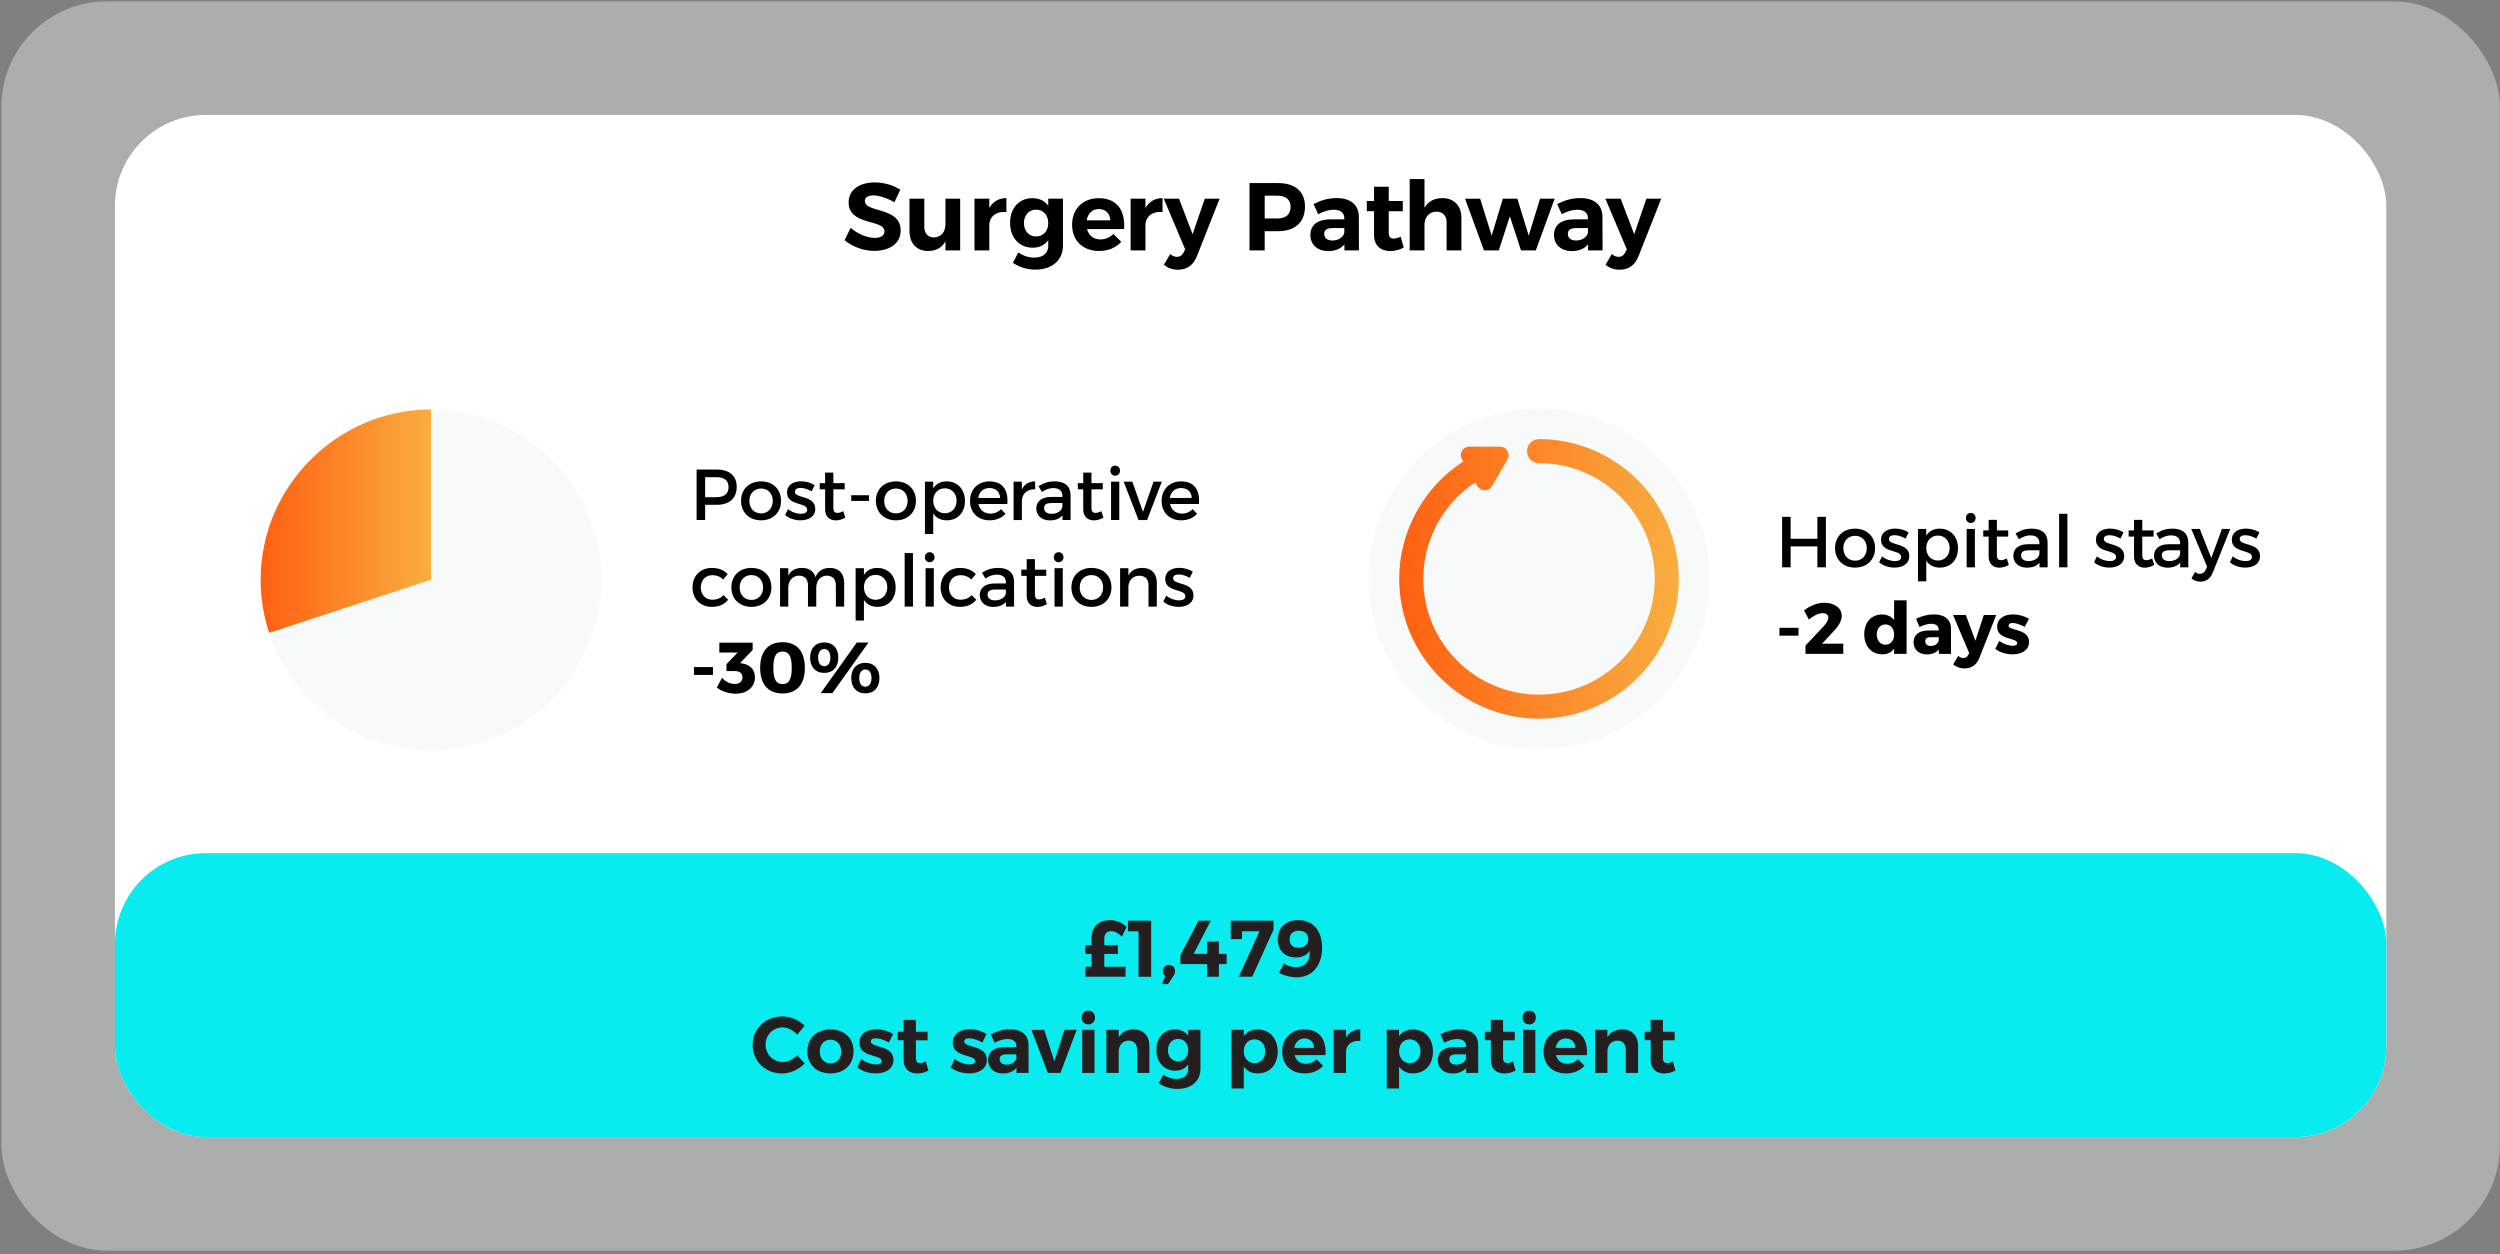<svg height="313" viewBox="0 0 624 313" width="624" xmlns="http://www.w3.org/2000/svg" xmlns:xlink="http://www.w3.org/1999/xlink"><rect x="0" y="0" width="624" height="313" fill="#808080" stroke="none"/><linearGradient id="a"><stop offset="0" stop-color="#ff6011"/><stop offset="1" stop-color="#f9ae40"/></linearGradient><linearGradient id="b" x1="0%" x2="100%" xlink:href="#a" y1="50%" y2="50%"/><linearGradient id="c" x1=".014%" x2="100.014%" xlink:href="#a" y1="50%" y2="50%"/><g fill="none" transform="translate(.35 .35)"><rect fill="#eff0f0" height="311.81" opacity=".4" rx="26.29" width="623.62"/><rect fill="#fff" height="255.12" rx="22.68" width="566.93" x="28.34" y="28.34"/><rect fill="#09ecef" height="70.87" rx="22.68" width="566.93" x="28.34" y="212.59"/><g fill="#000"><g transform="translate(210.46 45.182)"><path d="m7.512 0c-3.888 0-6.504 1.92-6.504 4.968 0 5.952 8.952 4.104 8.952 7.272 0 1.032-.936 1.608-2.496 1.608-1.776 0-4.224-.984-5.952-2.52l-1.512 3.096c1.896 1.608 4.656 2.664 7.416 2.664 3.72 0 6.576-1.776 6.576-5.064.024-6.048-8.928-4.32-8.928-7.416 0-.912.864-1.368 2.136-1.368 1.344 0 3.456.672 5.232 1.728l1.464-3.144c-1.68-1.104-4.032-1.824-6.384-1.824z"/><path d="m28.848 4.056h-3.672v6.384c0 1.872-1.08 3.264-2.856 3.288-1.488 0-2.424-.984-2.424-2.616v-7.056h-3.696v8.112c0 3.048 1.8 4.944 4.656 4.944 1.944 0 3.432-.792 4.32-2.424v2.28h3.672z"/><path d="m36.12 4.056h-3.696v12.912h3.696v-6.216c0-2.184 1.632-3.6 4.272-3.36v-3.48c-1.92.024-3.384.888-4.272 2.472z"/><path d="m54.504 4.056h-3.672v1.752c-.888-1.2-2.232-1.896-3.984-1.872-3.288 0-5.544 2.472-5.544 6.12 0 3.744 2.304 6.24 5.64 6.24 1.704 0 3.024-.672 3.888-1.872v1.464c0 1.752-1.344 2.88-3.456 2.88-1.464 0-2.832-.456-4.008-1.296l-1.368 2.592c1.488 1.008 3.432 1.704 5.616 1.704 4.128 0 6.888-2.328 6.888-6zm-6.696 9.432c-1.824 0-3.024-1.368-3.048-3.336.024-1.968 1.248-3.36 3.048-3.36s3.024 1.368 3.024 3.36c0 1.968-1.224 3.336-3.024 3.336z"/><path d="m63.432 3.936c-3.936 0-6.648 2.64-6.648 6.624 0 3.912 2.616 6.552 6.744 6.552 2.328 0 4.224-.84 5.52-2.28l-1.944-1.968c-.888.888-2.04 1.368-3.264 1.368-1.656 0-2.904-.96-3.336-2.592h9.264c.312-4.704-1.8-7.704-6.336-7.704zm-3 5.52c.288-1.704 1.392-2.808 3.024-2.808 1.704 0 2.808 1.104 2.856 2.808z"/></g><path d="m3.696.144h-3.696v12.912h3.696v-6.216c0-2.184 1.632-3.6 4.272-3.36v-3.48c-1.92.024-3.384.888-4.272 2.472z" transform="translate(281.856 49.094)"/><g transform="translate(290.12 45.35)"><path d="m13.944 3.888h-3.696l-3.048 8.88-3.384-8.88h-3.816l5.352 12.648-.36.72c-.36.768-.936 1.152-1.704 1.152-.6 0-1.104-.216-1.68-.696l-1.56 2.664c1.056.864 2.136 1.248 3.504 1.248 2.232 0 3.816-1.104 4.728-3.384z"/><path d="m21.408 0v16.8h3.792v-4.8h3.336c4.272 0 6.72-2.256 6.72-6.168 0-3.72-2.448-5.832-6.72-5.832zm3.792 3.144h3.144c2.112 0 3.312.936 3.312 2.808 0 1.92-1.2 2.88-3.312 2.88h-3.144z"/><path d="m45.096 16.8h3.624l-.024-8.424c-.024-2.904-2.016-4.632-5.472-4.632-2.256 0-3.912.528-5.832 1.488l1.152 2.544c1.344-.744 2.688-1.128 3.84-1.128 1.776 0 2.688.792 2.688 2.16v.24h-3.552c-3.168.024-4.92 1.464-4.92 3.888 0 2.352 1.68 4.032 4.44 4.032 1.8 0 3.192-.6 4.056-1.68zm-3.024-2.472c-1.248 0-2.016-.648-2.016-1.632 0-1.032.696-1.464 2.112-1.464h2.904v1.152c-.216 1.104-1.44 1.944-3 1.944z"/><path d="m59.136 13.368c-.672.312-1.248.48-1.728.48-.792.024-1.248-.408-1.248-1.488v-5.328h3.504v-2.568h-3.504v-3.552h-3.672v3.552h-1.8v2.544h1.8v5.976c0 2.664 1.752 3.984 4.056 3.984 1.2 0 2.4-.336 3.36-.888z"/></g><path d="m8.16 4.752c-2.016.024-3.552.816-4.464 2.424v-7.176h-3.696v17.808h3.696v-6.36c0-1.896 1.128-3.288 2.976-3.312 1.584 0 2.544 1.008 2.544 2.64v7.032h3.696v-8.112c0-3.024-1.848-4.944-4.752-4.944z" transform="translate(351.506 44.342)"/><path d="m17.664 12.912 4.704-12.912h-3.648l-2.832 9.24-2.832-9.24h-3.624l-2.784 9.24-2.88-9.24-3.768.024 4.728 12.888h3.696l2.76-8.52 2.784 8.52z" transform="translate(365.328 49.238)"/><path d="m8.496 13.056h3.624l-.024-8.424c-.024-2.904-2.016-4.632-5.472-4.632-2.256 0-3.912.528-5.832 1.488l1.152 2.544c1.344-.744 2.688-1.128 3.84-1.128 1.776 0 2.688.792 2.688 2.16v.24h-3.552c-3.168.024-4.92 1.464-4.92 3.888 0 2.352 1.68 4.032 4.44 4.032 1.8 0 3.192-.6 4.056-1.68zm-3.024-2.472c-1.248 0-2.016-.648-2.016-1.632 0-1.032.696-1.464 2.112-1.464h2.904v1.152c-.216 1.104-1.44 1.944-3 1.944z" transform="translate(387.528 49.094)"/><path d="m13.944 0h-3.696l-3.048 8.88-3.384-8.88h-3.816l5.352 12.648-.36.72c-.36.768-.936 1.152-1.704 1.152-.6 0-1.104-.216-1.68-.696l-1.56 2.664c1.056.864 2.136 1.248 3.504 1.248 2.232 0 3.816-1.104 4.728-3.384z" transform="translate(400.35 49.238)"/><g transform="translate(173.526 116.85)"><path d="m0 0v12.6h2.124v-3.798h2.898c3.168 0 4.986-1.656 4.986-4.5 0-2.736-1.818-4.302-4.986-4.302zm2.124 1.908h2.808c1.944 0 3.042.792 3.042 2.448 0 1.71-1.098 2.538-3.042 2.538h-2.808z"/><path d="m16.092 2.952c-2.97 0-5.004 1.962-5.004 4.86 0 2.88 2.034 4.86 5.004 4.86 2.952 0 4.986-1.98 4.986-4.86 0-2.898-2.034-4.86-4.986-4.86zm0 1.782c1.71 0 2.916 1.26 2.916 3.096 0 1.854-1.206 3.114-2.916 3.114-1.728 0-2.934-1.26-2.934-3.114 0-1.836 1.206-3.096 2.934-3.096z"/><path d="m26.1 2.934c-1.836 0-3.528.828-3.528 2.772-.018 3.456 5.022 2.358 5.022 4.32 0 .72-.684 1.026-1.566 1.026-1.044 0-2.376-.45-3.204-1.188l-.738 1.476c.954.864 2.448 1.332 3.852 1.332 1.926 0 3.672-.882 3.672-2.844.018-3.474-5.076-2.52-5.076-4.284 0-.684.594-.954 1.404-.954.846 0 1.908.324 2.754.846l.756-1.53c-.864-.612-2.142-.972-3.348-.972z"/><path d="m36.594 10.404c-.558.27-1.008.414-1.44.414-.648 0-1.026-.306-1.026-1.296v-4.59h2.826v-1.548h-2.826v-2.628h-2.052v2.628h-1.35v1.548h1.35v4.968c0 1.962 1.242 2.79 2.682 2.79.81 0 1.602-.252 2.358-.702z"/><path d="m43.02 7.83v-1.422h-4.428v1.422z"/><path d="m49.752 2.952c-2.97 0-5.004 1.962-5.004 4.86 0 2.88 2.034 4.86 5.004 4.86 2.952 0 4.986-1.98 4.986-4.86 0-2.898-2.034-4.86-4.986-4.86zm0 1.782c1.71 0 2.916 1.26 2.916 3.096 0 1.854-1.206 3.114-2.916 3.114-1.728 0-2.934-1.26-2.934-3.114 0-1.836 1.206-3.096 2.934-3.096z"/><path d="m62.406 2.952c-1.494 0-2.646.612-3.348 1.728v-1.656h-2.07v13.068h2.07v-5.148c.702 1.116 1.854 1.728 3.384 1.728 2.736 0 4.536-1.962 4.536-4.824 0-2.916-1.854-4.896-4.572-4.896zm-.432 7.956c-1.71 0-2.916-1.278-2.916-3.132 0-1.8 1.206-3.096 2.916-3.096s2.916 1.314 2.916 3.096c0 1.836-1.206 3.132-2.916 3.132z"/><path d="m73.08 2.952c-2.844.018-4.842 1.98-4.842 4.878 0 2.88 1.944 4.842 4.896 4.842 1.656 0 3.024-.594 3.96-1.62l-1.098-1.17c-.702.72-1.656 1.116-2.7 1.116-1.512 0-2.646-.918-2.97-2.394h7.236c.252-3.456-1.116-5.652-4.482-5.652zm-2.79 4.14c.234-1.53 1.296-2.484 2.808-2.484 1.566 0 2.592.936 2.664 2.484z"/></g><path d="m2.07.072h-2.07v9.576h2.07v-5.004c.162-1.638 1.386-2.772 3.312-2.664v-1.98c-1.512 0-2.664.684-3.312 1.98z" transform="translate(252.64 119.802)"/><g transform="translate(258.308 115.878)"><path d="m6.534 13.572h2.034l-.018-6.282c-.018-2.106-1.404-3.366-3.87-3.366-1.818 0-2.79.414-4.122 1.206l.846 1.44c.954-.648 1.908-.972 2.826-.972 1.512 0 2.286.72 2.286 1.926v.288h-2.898c-2.304.018-3.618 1.134-3.618 2.88 0 1.692 1.296 2.97 3.366 2.97 1.386 0 2.484-.414 3.168-1.26zm-2.736-1.548c-1.152 0-1.854-.558-1.854-1.422 0-.918.63-1.278 1.98-1.278h2.592v.882c-.108 1.044-1.242 1.818-2.718 1.818z"/><path d="m16.236 11.376c-.558.27-1.008.414-1.44.414-.648 0-1.026-.306-1.026-1.296v-4.59h2.826v-1.548h-2.826v-2.628h-2.052v2.628h-1.35v1.548h1.35v4.968c0 1.962 1.242 2.79 2.682 2.79.81 0 1.602-.252 2.358-.702z"/><path d="m19.692 0c-.684 0-1.206.522-1.206 1.26 0 .72.522 1.242 1.206 1.242s1.206-.522 1.206-1.242c0-.738-.522-1.26-1.206-1.26zm1.026 13.572v-9.576h-2.052v9.576z"/></g><path d="m5.85 9.576 3.672-9.576h-2.07l-2.628 7.542-2.664-7.542h-2.16l3.708 9.576z" transform="translate(280.118 119.874)"/><path d="m4.842 0c-2.844.018-4.842 1.98-4.842 4.878 0 2.88 1.944 4.842 4.896 4.842 1.656 0 3.024-.594 3.96-1.62l-1.098-1.17c-.702.72-1.656 1.116-2.7 1.116-1.512 0-2.646-.918-2.97-2.394h7.236c.252-3.456-1.116-5.652-4.482-5.652zm-2.79 4.14c.234-1.53 1.296-2.484 2.808-2.484 1.566 0 2.592.936 2.664 2.484z" transform="translate(289.59 119.802)"/><path d="m4.824 0c-2.844 0-4.824 1.98-4.824 4.878 0 2.88 1.98 4.842 4.824 4.842 1.818 0 3.204-.648 4.068-1.782l-1.152-1.152c-.648.756-1.62 1.152-2.826 1.152-1.656 0-2.844-1.242-2.844-3.06s1.188-3.06 2.844-3.06c1.152-.018 2.07.396 2.736 1.08l1.134-1.332c-.882-1.008-2.232-1.566-3.96-1.566z" transform="translate(172.5 141.402)"/><g transform="translate(182.2 137.478)"><path d="m5.004 3.924c-2.97 0-5.004 1.962-5.004 4.86 0 2.88 2.034 4.86 5.004 4.86 2.952 0 4.986-1.98 4.986-4.86 0-2.898-2.034-4.86-4.986-4.86zm0 1.782c1.71 0 2.916 1.26 2.916 3.096 0 1.854-1.206 3.114-2.916 3.114-1.728 0-2.934-1.26-2.934-3.114 0-1.836 1.206-3.096 2.934-3.096z"/><path d="m24.642 3.924c-1.746 0-3.024.702-3.636 2.304-.45-1.458-1.62-2.304-3.33-2.304-1.584 0-2.808.576-3.474 1.926v-1.854h-2.052v9.576h2.052v-4.734c0-1.674 1.008-2.934 2.664-2.988 1.404 0 2.25.882 2.25 2.34v5.382h2.07v-4.734c0-1.674.99-2.934 2.628-2.988 1.404 0 2.268.882 2.268 2.34v5.382h2.07v-5.958c0-2.286-1.314-3.69-3.51-3.69z"/><path d="m36.432 3.924c-1.494 0-2.646.612-3.348 1.728v-1.656h-2.07v13.068h2.07v-5.148c.702 1.116 1.854 1.728 3.384 1.728 2.736 0 4.536-1.962 4.536-4.824 0-2.916-1.854-4.896-4.572-4.896zm-.432 7.956c-1.71 0-2.916-1.278-2.916-3.132 0-1.8 1.206-3.096 2.916-3.096s2.916 1.314 2.916 3.096c0 1.836-1.206 3.132-2.916 3.132z"/><path d="m45.324 13.572v-13.356h-2.07v13.356z"/><path d="m49.5 0c-.684 0-1.206.522-1.206 1.26 0 .72.522 1.242 1.206 1.242s1.206-.522 1.206-1.242c0-.738-.522-1.26-1.206-1.26zm1.026 13.572v-9.576h-2.052v9.576z"/></g><path d="m4.824 0c-2.844 0-4.824 1.98-4.824 4.878 0 2.88 1.98 4.842 4.824 4.842 1.818 0 3.204-.648 4.068-1.782l-1.152-1.152c-.648.756-1.62 1.152-2.826 1.152-1.656 0-2.844-1.242-2.844-3.06s1.188-3.06 2.844-3.06c1.152-.018 2.07.396 2.736 1.08l1.134-1.332c-.882-1.008-2.232-1.566-3.96-1.566z" transform="translate(234.44 141.402)"/><g transform="translate(244.198 137.478)"><path d="m6.534 13.572h2.034l-.018-6.282c-.018-2.106-1.404-3.366-3.87-3.366-1.818 0-2.79.414-4.122 1.206l.846 1.44c.954-.648 1.908-.972 2.826-.972 1.512 0 2.286.72 2.286 1.926v.288h-2.898c-2.304.018-3.618 1.134-3.618 2.88 0 1.692 1.296 2.97 3.366 2.97 1.386 0 2.484-.414 3.168-1.26zm-2.736-1.548c-1.152 0-1.854-.558-1.854-1.422 0-.918.63-1.278 1.98-1.278h2.592v.882c-.108 1.044-1.242 1.818-2.718 1.818z"/><path d="m16.236 11.376c-.558.27-1.008.414-1.44.414-.648 0-1.026-.306-1.026-1.296v-4.59h2.826v-1.548h-2.826v-2.628h-2.052v2.628h-1.35v1.548h1.35v4.968c0 1.962 1.242 2.79 2.682 2.79.81 0 1.602-.252 2.358-.702z"/><path d="m19.692 0c-.684 0-1.206.522-1.206 1.26 0 .72.522 1.242 1.206 1.242s1.206-.522 1.206-1.242c0-.738-.522-1.26-1.206-1.26zm1.026 13.572v-9.576h-2.052v9.576z"/><path d="m27.882 3.924c-2.97 0-5.004 1.962-5.004 4.86 0 2.88 2.034 4.86 5.004 4.86 2.952 0 4.986-1.98 4.986-4.86 0-2.898-2.034-4.86-4.986-4.86zm0 1.782c1.71 0 2.916 1.26 2.916 3.096 0 1.854-1.206 3.114-2.916 3.114-1.728 0-2.934-1.26-2.934-3.114 0-1.836 1.206-3.096 2.934-3.096z"/><path d="m40.626 3.924c-1.62 0-2.844.576-3.528 1.908v-1.836h-2.07v9.576h2.07v-5.094c.144-1.494 1.134-2.592 2.718-2.61 1.44 0 2.304.882 2.304 2.322v5.382h2.07v-5.958c0-2.286-1.332-3.69-3.564-3.69z"/><path d="m49.824 3.906c-1.836 0-3.528.828-3.528 2.772-.018 3.456 5.022 2.358 5.022 4.32 0 .72-.684 1.026-1.566 1.026-1.044 0-2.376-.45-3.204-1.188l-.738 1.476c.954.864 2.448 1.332 3.852 1.332 1.926 0 3.672-.882 3.672-2.844.018-3.474-5.076-2.52-5.076-4.284 0-.684.594-.954 1.404-.954.846 0 1.908.324 2.754.846l.756-1.53c-.864-.612-2.142-.972-3.348-.972z"/></g><g transform="translate(172.86 159.942)"><path d="m4.752 8.172v-1.962h-4.752v1.962z"/><path d="m11.502 5.22 3.15-3.276v-1.818h-8.316v2.448h4.59l-2.808 2.916v1.71h2.016c1.26 0 1.962.522 1.962 1.584 0 1.026-.684 1.638-1.944 1.638-1.134 0-2.214-.522-3.15-1.53l-1.296 2.43c1.152.918 2.97 1.53 4.698 1.53 2.934 0 4.824-1.692 4.824-4.104 0-1.944-1.296-3.15-3.132-3.438z"/><path d="m22.122 0c-3.6 0-5.598 2.286-5.598 6.39 0 4.122 1.998 6.408 5.598 6.408 3.564 0 5.562-2.286 5.562-6.408 0-4.104-1.998-6.39-5.562-6.39zm0 2.34c1.584 0 2.286 1.17 2.286 4.05s-.702 4.068-2.286 4.068c-1.62 0-2.304-1.188-2.304-4.068s.684-4.05 2.304-4.05z"/><path d="m32.526.054c-2.16 0-3.528 1.458-3.528 3.798 0 2.358 1.368 3.816 3.528 3.816s3.51-1.458 3.51-3.816c0-2.34-1.35-3.798-3.51-3.798zm-.882 12.654h2.916l9-12.618h-2.916zm.882-10.998c.954 0 1.53.81 1.53 2.142s-.576 2.142-1.53 2.142-1.53-.81-1.53-2.142.576-2.142 1.53-2.142zm10.26 3.438c-2.16 0-3.528 1.458-3.528 3.798 0 2.358 1.368 3.834 3.528 3.834s3.51-1.476 3.51-3.834c0-2.34-1.35-3.798-3.51-3.798zm0 1.656c.954 0 1.53.81 1.53 2.142 0 1.35-.576 2.16-1.53 2.16s-1.53-.81-1.53-2.16c0-1.332.576-2.142 1.53-2.142z"/></g><g transform="translate(444.466 127.678)"><path d="m10.926 13.572v-12.6h-2.124v5.472h-6.678v-5.472h-2.124v12.6h2.124v-5.22h6.678v5.22z"/><path d="m18.216 3.924c-2.97 0-5.004 1.962-5.004 4.86 0 2.88 2.034 4.86 5.004 4.86 2.952 0 4.986-1.98 4.986-4.86 0-2.898-2.034-4.86-4.986-4.86zm0 1.782c1.71 0 2.916 1.26 2.916 3.096 0 1.854-1.206 3.114-2.916 3.114-1.728 0-2.934-1.26-2.934-3.114 0-1.836 1.206-3.096 2.934-3.096z"/><path d="m28.224 3.906c-1.836 0-3.528.828-3.528 2.772-.018 3.456 5.022 2.358 5.022 4.32 0 .72-.684 1.026-1.566 1.026-1.044 0-2.376-.45-3.204-1.188l-.738 1.476c.954.864 2.448 1.332 3.852 1.332 1.926 0 3.672-.882 3.672-2.844.018-3.474-5.076-2.52-5.076-4.284 0-.684.594-.954 1.404-.954.846 0 1.908.324 2.754.846l.756-1.53c-.864-.612-2.142-.972-3.348-.972z"/><path d="m39.33 3.924c-1.494 0-2.646.612-3.348 1.728v-1.656h-2.07v13.068h2.07v-5.148c.702 1.116 1.854 1.728 3.384 1.728 2.736 0 4.536-1.962 4.536-4.824 0-2.916-1.854-4.896-4.572-4.896zm-.432 7.956c-1.71 0-2.916-1.278-2.916-3.132 0-1.8 1.206-3.096 2.916-3.096s2.916 1.314 2.916 3.096c0 1.836-1.206 3.132-2.916 3.132z"/><path d="m47.088 0c-.684 0-1.206.522-1.206 1.26 0 .72.522 1.242 1.206 1.242s1.206-.522 1.206-1.242c0-.738-.522-1.26-1.206-1.26zm1.026 13.572v-9.576h-2.052v9.576z"/><path d="m56.07 11.376c-.558.27-1.008.414-1.44.414-.648 0-1.026-.306-1.026-1.296v-4.59h2.826v-1.548h-2.826v-2.628h-2.052v2.628h-1.35v1.548h1.35v4.968c0 1.962 1.242 2.79 2.682 2.79.81 0 1.602-.252 2.358-.702z"/><path d="m64.242 13.572h2.034l-.018-6.282c-.018-2.106-1.404-3.366-3.87-3.366-1.818 0-2.79.414-4.122 1.206l.846 1.44c.954-.648 1.908-.972 2.826-.972 1.512 0 2.286.72 2.286 1.926v.288h-2.898c-2.304.018-3.618 1.134-3.618 2.88 0 1.692 1.296 2.97 3.366 2.97 1.386 0 2.484-.414 3.168-1.26zm-2.736-1.548c-1.152 0-1.854-.558-1.854-1.422 0-.918.63-1.278 1.98-1.278h2.592v.882c-.108 1.044-1.242 1.818-2.718 1.818z"/><path d="m71.208 13.572v-13.356h-2.07v13.356z"/><path d="m81.864 3.906c-1.836 0-3.528.828-3.528 2.772-.018 3.456 5.022 2.358 5.022 4.32 0 .72-.684 1.026-1.566 1.026-1.044 0-2.376-.45-3.204-1.188l-.738 1.476c.954.864 2.448 1.332 3.852 1.332 1.926 0 3.672-.882 3.672-2.844.018-3.474-5.076-2.52-5.076-4.284 0-.684.594-.954 1.404-.954.846 0 1.908.324 2.754.846l.756-1.53c-.864-.612-2.142-.972-3.348-.972z"/><path d="m92.358 11.376c-.558.27-1.008.414-1.44.414-.648 0-1.026-.306-1.026-1.296v-4.59h2.826v-1.548h-2.826v-2.628h-2.052v2.628h-1.35v1.548h1.35v4.968c0 1.962 1.242 2.79 2.682 2.79.81 0 1.602-.252 2.358-.702z"/></g><path d="m6.534 9.648h2.034l-.018-6.282c-.018-2.106-1.404-3.366-3.87-3.366-1.818 0-2.79.414-4.122 1.206l.846 1.44c.954-.648 1.908-.972 2.826-.972 1.512 0 2.286.72 2.286 1.926v.288h-2.898c-2.304.018-3.618 1.134-3.618 2.88 0 1.692 1.296 2.97 3.366 2.97 1.386 0 2.484-.414 3.168-1.26zm-2.736-1.548c-1.152 0-1.854-.558-1.854-1.422 0-.918.63-1.278 1.98-1.278h2.592v.882c-.108 1.044-1.242 1.818-2.718 1.818z" transform="translate(537.288 131.602)"/><path d="m9.738 0h-2.07l-2.664 7.254-2.862-7.254h-2.142l3.96 9.432-.324.72c-.324.72-.828 1.062-1.458 1.062-.432 0-.792-.144-1.242-.468l-.882 1.602c.666.558 1.35.81 2.214.81 1.44 0 2.52-.756 3.114-2.268z" transform="translate(546.58 131.674)"/><path d="m4.014 0c-1.836 0-3.528.828-3.528 2.772-.018 3.456 5.022 2.358 5.022 4.32 0 .72-.684 1.026-1.566 1.026-1.044 0-2.376-.45-3.204-1.188l-.738 1.476c.954.864 2.448 1.332 3.852 1.332 1.926 0 3.672-.882 3.672-2.844.018-3.474-5.076-2.52-5.076-4.284 0-.684.594-.954 1.404-.954.846 0 1.908.324 2.754.846l.756-1.53c-.864-.612-2.142-.972-3.348-.972z" transform="translate(556.228 131.584)"/><g transform="translate(443.8 149.494)"><path d="m4.752 8.82v-1.962h-4.752v1.962z"/><path d="m11.25.612c-1.8 0-3.528.702-5.112 1.89l1.206 2.304c1.152-.99 2.412-1.602 3.438-1.602.9 0 1.422.432 1.422 1.152 0 .576-.504 1.422-1.206 2.16l-4.5 4.77v2.07h9.432v-2.538h-5.31l2.556-2.718c1.368-1.404 2.376-2.826 2.376-4.194 0-1.998-1.8-3.294-4.302-3.294z"/><path d="m31.734 0h-3.114v4.932c-.684-.9-1.71-1.404-2.988-1.404-2.682 0-4.464 1.962-4.464 4.932 0 3.006 1.8 5.022 4.536 5.022 1.242 0 2.232-.504 2.916-1.404v1.278h3.114zm-5.274 11.07c-1.296 0-2.16-1.044-2.178-2.538.018-1.494.882-2.52 2.178-2.52s2.16 1.026 2.16 2.52-.864 2.538-2.16 2.538z"/></g><path d="m5.112 0c-1.62 0-2.988.396-4.5 1.098l.882 2.052c1.026-.522 2.088-.81 2.898-.81 1.26 0 1.89.576 1.89 1.53v.144h-2.556c-2.412.018-3.726 1.098-3.726 2.934 0 1.782 1.26 3.042 3.33 3.042 1.314 0 2.34-.432 2.97-1.26v1.116h3.042v-6.336c-.018-2.196-1.566-3.51-4.23-3.51zm-.828 7.884c-.864 0-1.368-.45-1.368-1.152 0-.72.468-1.044 1.404-1.044h1.962v.864c-.198.792-1.026 1.332-1.998 1.332z" transform="translate(477.276 153.004)"/><path d="m10.782 0h-3.096l-2.106 6.444-2.376-6.444h-3.204l4.032 9.486-.234.486c-.252.522-.648.774-1.206.774-.45 0-.828-.162-1.278-.522l-1.296 2.124c.864.666 1.746.99 2.826.99 1.8 0 3.024-.864 3.744-2.628z" transform="translate(487.124 153.148)"/><path d="m4.428 0c-2.25 0-3.942 1.08-3.942 3.078-.018 3.402 5.004 2.664 5.004 4.086 0 .45-.45.666-1.062.666-1.08 0-2.34-.432-3.438-1.206l-.99 1.98c1.17.9 2.736 1.368 4.356 1.368 2.34 0 4.086-1.098 4.086-3.096.018-3.384-5.094-2.736-5.094-4.068 0-.45.396-.666.954-.666.81 0 1.89.342 3.06.972l1.062-2.016c-1.188-.702-2.592-1.098-3.996-1.098z" transform="translate(497.658 153.004)"/></g><circle cx="107.22" cy="144.37" fill="#eff0f0" opacity=".4" r="42.52"/><path d="m107.22 144.37-40.4 13.24c-1.4-4.27-2.12-8.74-2.12-13.24 0-23.33 19.19-42.52 42.52-42.52z" fill="url(#b)"/><circle cx="383.79" cy="144.14" fill="#eff0f0" opacity=".4" r="42.52"/><path d="m383.79 109.25c-1.66 0-3 1.34-3 3s1.34 3 3 3c15.93 0 28.89 12.96 28.89 28.89s-12.96 28.89-28.89 28.89-28.89-12.96-28.89-28.89c0-9.68 4.94-18.78 12.97-24.09l.54.94c.81 1.41 2.84 1.41 3.66 0l3.86-6.68c.81-1.41-.2-3.17-1.83-3.17h-7.72c-1.63 0-2.64 1.76-1.83 3.17l.31.54c-9.88 6.39-15.97 17.48-15.97 29.29 0 19.24 15.65 34.89 34.89 34.89s34.89-15.65 34.89-34.89-15.65-34.89-34.89-34.89z" fill="url(#c)"/><g fill="#231f20"><g transform="translate(270.54 229.31)"><path d="m4.74 11.64v-3.2h3.4v-2.2h-3.4v-1.56c0-1.28.62-1.92 1.76-1.92.88 0 1.76.48 2.62 1.38l1.2-2.4c-1.08-1.12-2.56-1.74-4.16-1.74-2.92 0-4.6 1.68-4.6 4.62v1.62h-1.56v2.2h1.56v3.2h-1.56v2.5h10.04v-2.5z"/><path d="m16.44 14.14v-14h-5.8v2.66h2.64v11.34z"/><path d="m20.9 11.16c-.88 0-1.54.64-1.54 1.56 0 .5.2.94.62 1.24l-.84 2.02h1.5l1.34-2.02c.26-.36.42-.76.42-1.24 0-1-.7-1.56-1.5-1.56z"/><path d="m27.04 8.42 4.28-8.28h-3.04l-4.54 8.6v2.24h6.66v3.16h2.94v-3.16h1.94v-2.56h-1.94v-3.08h-2.94v3.08z"/><path d="m46.98 2.4v-2.26h-10.68v4.6h2.8v-1.96h4.38l-5.16 11.36h3.34z"/><path d="m52.76 14.28c3.86 0 6.34-2.9 6.34-7.36 0-4.3-2.26-6.92-5.94-6.92-3.1 0-5.12 1.84-5.12 4.8 0 2.72 1.72 4.52 4.5 4.52 1.62 0 2.82-.62 3.5-1.64.06 2.48-1.08 4.06-3.48 4.06-1.08 0-2.16-.32-3-.9l-1.2 2.32c1.16.68 2.9 1.12 4.4 1.12zm.46-7.38c-1.42 0-2.24-.78-2.24-2.08 0-1.4.9-2.18 2.32-2.18 1.62 0 2.38 1.04 2.36 2.12.02 1.2-.88 2.14-2.44 2.14z"/></g><path d="m7.46 0c-4.24 0-7.46 3.04-7.46 7.08 0 4.06 3.16 7.16 7.34 7.16 2.04 0 4.18-.98 5.66-2.5l-1.86-2.02c-1 1-2.38 1.64-3.64 1.64-2.4 0-4.26-1.88-4.26-4.32s1.86-4.3 4.26-4.3c1.3 0 2.68.72 3.64 1.82l1.84-2.24c-1.38-1.42-3.5-2.32-5.52-2.32z" transform="translate(187.5 253.35)"/><g transform="translate(201.16 254.21)"><path d="m5.78 2.38c-3.46 0-5.78 2.18-5.78 5.48 0 3.28 2.32 5.5 5.78 5.5 3.44 0 5.76-2.22 5.76-5.5 0-3.3-2.32-5.48-5.76-5.48zm0 2.56c1.58 0 2.68 1.2 2.68 2.96s-1.1 2.96-2.68 2.96c-1.6 0-2.68-1.2-2.68-2.96s1.08-2.96 2.68-2.96z"/><path d="m17.22 2.34c-2.34 0-4.24 1.14-4.24 3.36 0 3.78 5.58 2.86 5.58 4.58 0 .58-.58.84-1.36.84-1.18 0-2.62-.48-3.74-1.34l-1 2.08c1.22.98 2.92 1.5 4.66 1.5 2.44 0 4.38-1.16 4.38-3.36.02-3.8-5.66-2.98-5.66-4.6 0-.56.52-.8 1.24-.8.9 0 2.1.38 3.28 1.04l1.06-2.1c-1.2-.76-2.72-1.2-4.2-1.2z"/><path d="m29.58 10.38c-.56.26-1.04.4-1.44.4-.66.02-1.04-.34-1.04-1.24v-4.44h2.92v-2.14h-2.92v-2.96h-3.06v2.96h-1.5v2.12h1.5v4.98c0 2.22 1.46 3.32 3.38 3.32 1 0 2-.28 2.8-.74z"/><path d="m40.54 2.34c-2.34 0-4.24 1.14-4.24 3.36 0 3.78 5.58 2.86 5.58 4.58 0 .58-.58.84-1.36.84-1.18 0-2.62-.48-3.74-1.34l-1 2.08c1.22.98 2.92 1.5 4.66 1.5 2.44 0 4.38-1.16 4.38-3.36.02-3.8-5.66-2.98-5.66-4.6 0-.56.52-.8 1.24-.8.9 0 2.1.38 3.28 1.04l1.06-2.1c-1.2-.76-2.72-1.2-4.2-1.2z"/></g><path d="m7.08 10.88h3.02l-.02-7.02c-.02-2.42-1.68-3.86-4.56-3.86-1.88 0-3.26.44-4.86 1.24l.96 2.12c1.12-.62 2.24-.94 3.2-.94 1.48 0 2.24.66 2.24 1.8v.2h-2.96c-2.64.02-4.1 1.22-4.1 3.24 0 1.96 1.4 3.36 3.7 3.36 1.5 0 2.66-.5 3.38-1.4zm-2.52-2.06c-1.04 0-1.68-.54-1.68-1.36 0-.86.58-1.22 1.76-1.22h2.42v.96c-.18.92-1.2 1.62-2.5 1.62z" transform="translate(246.28 256.57)"/><g transform="translate(257.1 251.91)"><path d="m7.24 15.54 4.06-10.76h-3.06l-2.52 7.84-2.54-7.84-3.18.02 4.08 10.74z"/><path d="m14.2 0c-.98 0-1.66.72-1.66 1.72s.68 1.72 1.66 1.72 1.66-.72 1.66-1.72-.68-1.72-1.66-1.72zm1.54 15.54v-10.76h-3.08v10.76z"/><path d="m25.5 4.66c-1.68.02-2.96.66-3.72 2v-1.88h-3.08v10.76h3.08v-5.3c0-1.58.92-2.74 2.46-2.76 1.32 0 2.12.84 2.12 2.2v5.86h3.08v-6.76c0-2.52-1.54-4.12-3.94-4.12z"/><path d="m42.18 4.78h-3.06v1.46c-.74-1-1.86-1.58-3.32-1.56-2.74 0-4.62 2.06-4.62 5.1 0 3.12 1.92 5.2 4.7 5.2 1.42 0 2.52-.56 3.24-1.56v1.22c0 1.46-1.12 2.4-2.88 2.4-1.22 0-2.36-.38-3.34-1.08l-1.14 2.16c1.24.84 2.86 1.42 4.68 1.42 3.44 0 5.74-1.94 5.74-5zm-5.58 7.86c-1.52 0-2.52-1.14-2.54-2.78.02-1.64 1.04-2.8 2.54-2.8s2.52 1.14 2.52 2.8c0 1.64-1.02 2.78-2.52 2.78z"/><path d="m56.4 4.68c-1.46 0-2.64.6-3.4 1.68v-1.58h-3.08v14.64h3.08v-5.44c.78 1.08 1.96 1.68 3.46 1.68 3.02 0 5-2.18 5-5.44 0-3.32-2.04-5.54-5.06-5.54zm-.72 8.42c-1.58 0-2.68-1.2-2.68-2.98 0-1.74 1.1-2.96 2.68-2.96s2.66 1.24 2.66 2.96c0 1.76-1.08 2.98-2.66 2.98z"/><path d="m68.12 4.68c-3.28 0-5.54 2.2-5.54 5.52 0 3.26 2.18 5.46 5.62 5.46 1.94 0 3.52-.7 4.6-1.9l-1.62-1.64c-.74.74-1.7 1.14-2.72 1.14-1.38 0-2.42-.8-2.78-2.16h7.72c.26-3.92-1.5-6.42-5.28-6.42zm-2.5 4.6c.24-1.42 1.16-2.34 2.52-2.34 1.42 0 2.34.92 2.38 2.34z"/><path d="m78.52 4.78h-3.08v10.76h3.08v-5.18c0-1.82 1.36-3 3.56-2.8v-2.9c-1.6.02-2.82.74-3.56 2.06z"/><path d="m95.16 4.68c-1.46 0-2.64.6-3.4 1.68v-1.58h-3.08v14.64h3.08v-5.44c.78 1.08 1.96 1.68 3.46 1.68 3.02 0 5-2.18 5-5.44 0-3.32-2.04-5.54-5.06-5.54zm-.72 8.42c-1.58 0-2.68-1.2-2.68-2.98 0-1.74 1.1-2.96 2.68-2.96s2.66 1.24 2.66 2.96c0 1.76-1.08 2.98-2.66 2.98z"/><path d="m108.5 15.54h3.02l-.02-7.02c-.02-2.42-1.68-3.86-4.56-3.86-1.88 0-3.26.44-4.86 1.24l.96 2.12c1.12-.62 2.24-.94 3.2-.94 1.48 0 2.24.66 2.24 1.8v.2h-2.96c-2.64.02-4.1 1.22-4.1 3.24 0 1.96 1.4 3.36 3.7 3.36 1.5 0 2.66-.5 3.38-1.4zm-2.52-2.06c-1.04 0-1.68-.54-1.68-1.36 0-.86.58-1.22 1.76-1.22h2.42v.96c-.18.92-1.2 1.62-2.5 1.62z"/><path d="m120.2 12.68c-.56.26-1.04.4-1.44.4-.66.02-1.04-.34-1.04-1.24v-4.44h2.92v-2.14h-2.92v-2.96h-3.06v2.96h-1.5v2.12h1.5v4.98c0 2.22 1.46 3.32 3.38 3.32 1 0 2-.28 2.8-.74z"/><path d="m124.24 0c-.98 0-1.66.72-1.66 1.72s.68 1.72 1.66 1.72 1.66-.72 1.66-1.72-.68-1.72-1.66-1.72zm1.54 15.54v-10.76h-3.08v10.76z"/><path d="m133.36 4.68c-3.28 0-5.54 2.2-5.54 5.52 0 3.26 2.18 5.46 5.62 5.46 1.94 0 3.52-.7 4.6-1.9l-1.62-1.64c-.74.74-1.7 1.14-2.72 1.14-1.38 0-2.42-.8-2.78-2.16h7.72c.26-3.92-1.5-6.42-5.28-6.42zm-2.5 4.6c.24-1.42 1.16-2.34 2.52-2.34 1.42 0 2.34.92 2.38 2.34z"/><path d="m147.48 4.66c-1.68.02-2.96.66-3.72 2v-1.88h-3.08v10.76h3.08v-5.3c0-1.58.92-2.74 2.46-2.76 1.32 0 2.12.84 2.12 2.2v5.86h3.08v-6.76c0-2.52-1.54-4.12-3.94-4.12z"/><path d="m160.1 12.68c-.56.26-1.04.4-1.44.4-.66.02-1.04-.34-1.04-1.24v-4.44h2.92v-2.14h-2.92v-2.96h-3.06v2.96h-1.5v2.12h1.5v4.98c0 2.22 1.46 3.32 3.38 3.32 1 0 2-.28 2.8-.74z"/></g></g></g></svg>